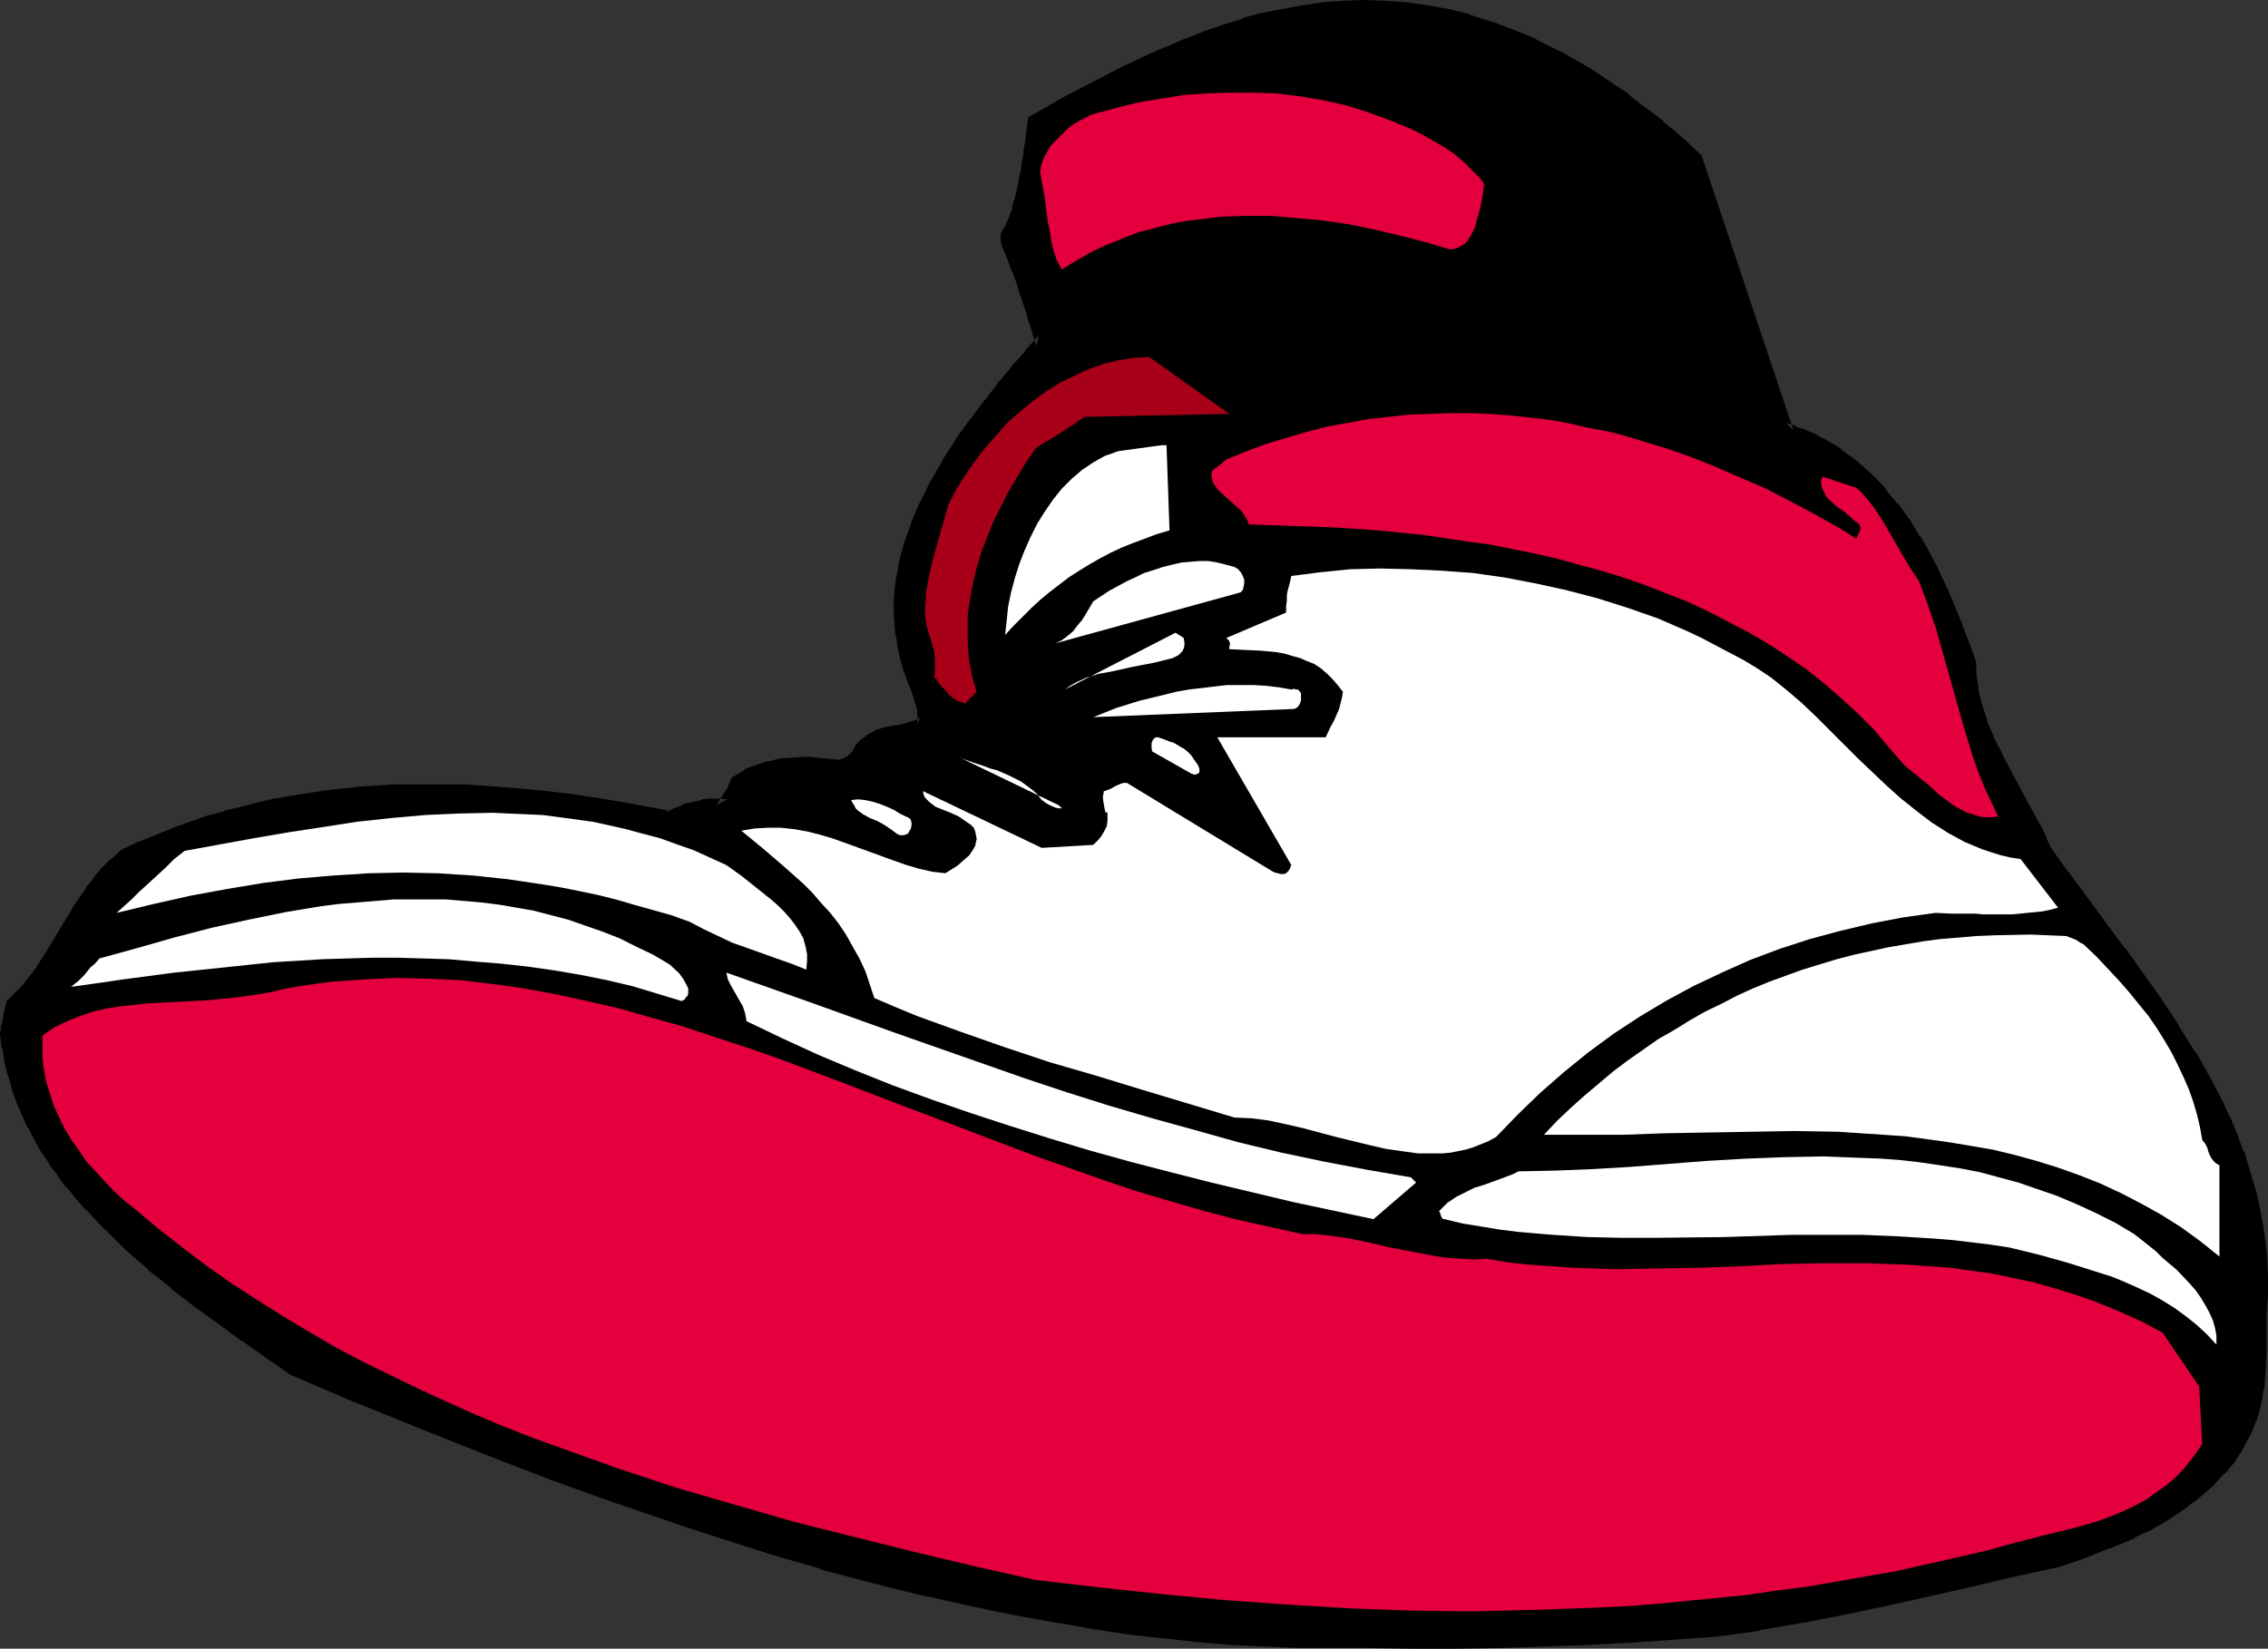 <?xml version="1.0" encoding="UTF-8" standalone="no"?>
<svg
   version="1.0"
   width="129.766mm"
   height="94.349mm"
   id="svg21"
   sodipodi:docname="Sneaker 16.wmf"
   xmlns:inkscape="http://www.inkscape.org/namespaces/inkscape"
   xmlns:sodipodi="http://sodipodi.sourceforge.net/DTD/sodipodi-0.dtd"
   xmlns="http://www.w3.org/2000/svg"
   xmlns:svg="http://www.w3.org/2000/svg">
  <rect width="100%" height="100%" fill="#333333" stroke="none"/>
  <sodipodi:namedview
     id="namedview21"
     pagecolor="#ffffff"
     bordercolor="#000000"
     borderopacity="0.25"
     inkscape:showpageshadow="2"
     inkscape:pageopacity="0.0"
     inkscape:pagecheckerboard="0"
     inkscape:deskcolor="#d1d1d1"
     inkscape:document-units="mm" />
  <defs
     id="defs1">
    <pattern
       id="WMFhbasepattern"
       patternUnits="userSpaceOnUse"
       width="6"
       height="6"
       x="0"
       y="0" />
  </defs>
  <path
     style="fill:#000000;fill-opacity:1;fill-rule:evenodd;stroke:none"
     d="m 224.624,26.983 -0.162,2.1 -0.323,1.777 -0.162,1.777 -0.323,1.616 -0.162,1.616 -0.323,1.293 -0.323,1.454 -0.162,1.131 -0.485,2.262 -0.485,1.939 -0.485,1.616 -0.323,1.293 -0.323,1.131 -0.485,0.808 -0.323,0.808 -0.162,0.485 -0.323,0.485 -0.162,0.162 -0.162,0.485 v 0.485 0.323 l 0.162,0.323 0.162,0.485 0.162,0.646 0.323,0.808 0.485,0.969 0.485,1.293 0.485,1.616 0.808,1.616 0.646,2.262 0.323,1.131 0.97,2.585 0.485,1.454 0.323,1.616 0.646,1.616 0.485,1.777 0.646,1.939 -3.07,3.393 -2.909,3.393 -3.07,3.716 -3.07,3.878 -2.909,4.039 -2.909,4.039 -2.747,4.201 -2.424,4.363 -2.101,4.362 -1.939,4.524 -0.808,2.262 -0.808,2.262 -0.646,2.262 -0.485,2.262 -0.323,2.424 -0.323,2.262 -0.162,2.262 -0.162,2.262 0.162,2.424 0.323,2.262 0.323,2.262 0.646,2.424 0.485,2.1 0.646,2.1 0.808,2.1 0.808,1.777 0.485,1.777 0.485,1.939 0.162,1.777 -0.162,0.808 -0.162,0.969 -0.646,0.485 -0.808,0.485 -1.616,0.485 -1.778,0.485 -1.778,0.323 -1.939,0.323 -1.778,0.646 -0.808,0.323 -0.808,0.646 -0.808,0.485 -0.646,0.808 -0.646,0.808 -0.485,0.969 -0.808,0.646 -0.646,0.646 -0.808,0.485 -0.97,0.485 -0.808,0.162 -0.97,0.162 -3.394,-0.485 -3.07,-0.162 h -2.747 l -2.586,0.323 -2.424,0.485 -2.424,0.646 -2.101,0.969 -2.101,1.293 -0.485,1.131 -0.646,1.131 -0.485,0.485 -0.162,0.485 -0.162,0.323 -0.646,0.808 -0.646,1.131 -1.778,-0.162 h -1.616 l -1.454,0.162 -1.454,0.323 -1.293,0.323 -1.454,0.485 -1.454,0.646 -0.808,0.323 -0.97,0.323 -7.595,-1.454 -7.434,-1.293 -7.595,-0.969 -7.272,-0.969 -7.595,-0.646 -7.272,-0.323 -7.434,-0.162 -7.272,0.162 -7.272,0.485 -7.272,0.646 -7.272,1.131 -3.555,0.646 -3.555,0.808 -3.717,0.969 -3.555,0.969 -3.555,0.969 -3.555,1.293 -3.717,1.131 -3.394,1.454 -3.717,1.454 -3.555,1.616 -1.939,1.777 -1.778,1.939 -1.778,1.939 -1.454,2.1 -1.454,2.1 -1.454,2.1 -2.586,4.201 -2.424,4.362 -2.747,4.039 -1.454,1.939 -1.454,1.939 -1.616,1.777 -1.778,1.616 -0.485,2.1 -0.323,1.777 -0.162,0.646 -0.162,0.646 v 0.323 0.162 l 0.323,2.908 0.485,2.908 0.646,2.908 0.808,2.747 1.131,2.747 1.131,2.747 1.131,2.585 1.454,2.585 1.454,2.424 1.616,2.585 1.778,2.262 1.778,2.424 1.939,2.424 1.939,2.262 4.202,4.362 4.525,4.362 4.686,4.201 5.01,3.878 5.01,3.878 5.01,3.878 5.171,3.716 5.01,3.393 5.01,3.555 13.736,5.817 14.059,5.817 14.221,5.655 14.221,5.332 14.382,5.332 14.544,4.847 14.544,4.847 7.272,2.1 7.434,2.1 7.272,2.1 7.434,1.939 7.272,1.777 7.434,1.616 7.272,1.616 7.434,1.454 7.272,1.293 7.434,1.131 7.272,1.131 7.272,0.969 7.434,0.646 7.272,0.646 7.272,0.485 7.272,0.162 7.11,0.162 7.272,-0.162 10.019,0.162 h 9.696 l 9.534,-0.162 9.534,-0.162 9.211,-0.485 9.05,-0.485 18.422,-1.293 4.848,-0.646 4.686,-0.646 9.373,-1.616 9.211,-1.777 9.211,-1.939 17.776,-4.039 9.05,-2.1 8.888,-1.939 5.818,-1.939 5.656,-2.1 2.747,-1.131 2.586,-1.293 2.747,-1.293 2.586,-1.454 2.424,-1.454 2.424,-1.616 2.262,-1.616 2.262,-1.777 1.939,-1.939 1.939,-1.939 1.778,-2.1 1.454,-2.262 1.293,-2.1 1.131,-2.262 0.808,-2.1 0.646,-2.1 0.485,-2.1 0.323,-1.939 0.323,-2.1 0.162,-2.1 v -4.039 -4.039 l 0.162,-4.039 0.323,-4.201 v -3.555 l -0.323,-3.393 -0.162,-3.393 -0.485,-3.393 -0.646,-3.393 -0.646,-3.231 -0.97,-3.231 -0.97,-3.07 -0.97,-3.231 -1.293,-3.07 -1.131,-3.07 -1.454,-3.07 -1.454,-2.908 -1.616,-2.908 -3.232,-5.817 -3.555,-5.655 -3.717,-5.655 -7.918,-11.149 -8.242,-10.825 -4.04,-5.494 -3.878,-5.494 -1.131,-2.585 -1.131,-2.424 -2.586,-4.847 -2.747,-4.847 -2.586,-4.847 -1.131,-2.424 -1.293,-2.424 -0.97,-2.585 -0.97,-2.747 -0.808,-2.585 -0.646,-2.908 -0.323,-2.908 -0.323,-3.07 -1.293,-3.716 -1.293,-3.716 -1.616,-3.878 -1.616,-3.716 -1.778,-3.878 -1.939,-3.716 -2.101,-3.555 -2.262,-3.555 -2.424,-3.231 -2.586,-3.231 -2.747,-2.908 -3.07,-2.747 -1.616,-1.131 -1.616,-1.293 -1.778,-1.131 -1.778,-0.969 -1.778,-0.969 -1.939,-0.808 -1.939,-0.808 -2.101,-0.646 -19.554,-58.975 -2.586,-2.262 -2.586,-2.262 -2.586,-2.262 -2.586,-1.939 -2.424,-1.939 -2.424,-1.939 -2.586,-1.777 -2.424,-1.616 -2.424,-1.454 -2.424,-1.616 -4.848,-2.585 -4.848,-2.424 -4.686,-2.1 -4.686,-1.777 -4.525,-1.293 -4.525,-1.131 -4.525,-0.969 -4.363,-0.485 -4.525,-0.485 h -4.363 l -4.202,0.162 -4.363,0.323 -4.202,0.485 -4.363,0.808 -4.202,0.969 -4.04,1.131 -4.202,1.293 -4.202,1.454 -4.04,1.454 -4.04,1.777 -4.202,1.777 -4.04,1.939 -4.04,2.1 -8.08,4.201 z"
     id="path1" />
  <path
     style="fill:#000000;fill-opacity:1;fill-rule:evenodd;stroke:none"
     d="m 222.361,25.367 -0.485,3.393 -0.162,1.777 v -0.162 l -0.323,1.777 -0.162,1.616 v 0 l -0.323,1.616 v 0 l -0.162,1.454 -0.323,1.293 v 0 l -0.162,1.131 v 0 l -0.485,2.262 -0.485,1.939 v -0.162 l -0.485,1.616 h 0.162 l -0.485,1.293 v -0.162 l -0.323,1.131 v -0.162 l -0.323,0.808 v 0 l -0.323,0.646 v 0 l -0.162,0.485 v -0.162 l -0.162,0.485 v -0.162 l -0.162,0.323 -0.162,0.162 -0.485,0.969 v 1.454 l 0.162,0.646 v 0.162 l 0.162,0.323 v 0.162 l 0.162,0.485 v 0 l 0.323,0.646 v 0 l 0.323,0.808 v 0 l 0.485,1.131 -0.162,-0.323 0.485,1.293 v 0.162 l 0.646,1.454 v 0 l 0.646,1.777 v -0.162 l 0.646,2.1 v 0.162 l 1.778,5.17 v 0 l 0.323,1.454 0.162,0.162 0.485,1.616 v -0.162 l 0.485,1.939 v 0 l 0.646,1.777 0.485,-2.262 -2.909,3.231 v 0.162 l -3.07,3.393 v 0.162 l -3.07,3.555 v 0.162 l -3.07,3.878 -2.909,3.878 -0.162,0.162 -2.909,4.039 v 0.162 l -2.747,4.201 v 0.162 l -2.424,4.201 -0.162,0.162 -2.101,4.362 -0.162,0.162 -1.939,4.524 v 0.162 l -0.808,2.262 v 0 l -0.808,2.262 v 0.162 l -0.646,2.262 -0.485,2.262 v 0.323 l -0.485,2.262 v 0.162 l -0.323,2.262 v 0.162 l -0.162,2.262 v 0.162 2.262 0.162 l 0.162,2.424 v 0 l 0.162,2.424 0.162,0.162 0.323,2.262 v 0.162 l 0.485,2.262 v 0.162 l 0.646,2.1 v 0.162 l 0.808,2.1 v 0.162 l 0.808,1.939 v 0 l 0.646,1.939 v -0.162 l 0.485,1.777 v -0.162 l 0.485,1.777 -0.162,-0.323 0.162,1.777 v -0.485 0.969 -0.323 l -0.162,0.969 0.97,-1.616 -0.646,0.646 0.162,-0.323 -0.808,0.485 0.485,-0.162 -1.616,0.485 h 0.162 l -1.778,0.485 h 0.162 l -1.778,0.323 h -0.162 l -1.778,0.323 h -0.162 l -2.101,0.646 -0.97,0.646 h -0.162 l -0.808,0.485 -0.162,0.162 -0.808,0.646 -0.323,0.162 -0.97,0.969 -0.646,1.131 0.162,-0.162 -0.646,0.969 0.323,-0.323 -0.808,0.646 h 0.162 l -0.808,0.646 0.323,-0.323 -0.808,0.485 0.323,-0.162 -0.808,0.323 h 0.323 l -0.97,0.162 h 0.646 -0.97 0.485 l -3.394,-0.323 h -0.162 l -3.07,-0.323 h -0.162 l -2.909,0.162 v 0 l -2.586,0.162 h -0.323 l -2.586,0.646 h -0.162 l -2.262,0.646 -0.323,0.162 -2.262,0.808 -0.323,0.323 -2.747,1.616 -0.808,1.939 0.162,-0.162 -0.646,1.131 0.323,-0.485 -0.646,0.808 -0.323,0.646 0.162,-0.323 -0.162,0.485 v -0.162 l -0.646,0.808 v 0.162 l -0.646,1.131 2.262,-1.293 -1.778,-0.162 h -2.101 l -1.454,0.162 -0.323,0.162 -1.293,0.323 h -0.162 l -1.293,0.323 h -0.323 l -1.293,0.485 v 0.162 l -1.454,0.485 -0.323,0.162 -0.808,0.323 0.323,-0.162 -0.97,0.323 h 1.293 l -7.595,-1.454 -7.595,-1.293 v 0 l -7.434,-1.131 h -0.162 l -7.272,-0.808 h -0.162 l -7.595,-0.646 v 0 l -7.272,-0.485 h -0.162 -7.272 -0.162 -7.272 -0.162 l -7.272,0.485 h -0.162 l -7.272,0.808 v 0 l -7.272,1.131 v 0 l -3.717,0.646 h -0.162 l -3.555,0.808 v 0 l -3.555,0.969 -3.717,0.808 v 0.162 l -3.717,0.969 v 0 l -3.717,1.293 -3.555,1.293 v 0 l -3.555,1.454 -3.555,1.454 h -0.162 l -3.878,1.777 -2.262,2.1 h -0.162 l -1.939,1.939 -0.162,0.162 -1.616,1.939 v 0.162 l -1.616,1.939 v 0.162 l -1.454,2.1 v 0 l -1.454,2.1 v 0.162 l -2.586,4.201 4.202,2.585 v 0 l 2.586,-4.201 v 0 l 1.454,-2.1 v 0.162 l 1.454,-2.1 h -0.162 l 1.616,-2.1 -0.162,0.162 1.778,-1.939 -0.162,0.162 1.778,-1.939 -0.162,0.162 1.939,-1.777 -0.485,0.323 3.555,-1.616 -0.162,0.162 3.555,-1.454 3.555,-1.454 h -0.162 l 3.717,-1.293 3.555,-1.131 h -0.162 l 3.555,-1.131 v 0.162 l 3.555,-0.969 3.555,-0.969 v 0 l 3.555,-0.808 h -0.162 l 3.717,-0.485 v 0 l 7.11,-1.131 v 0 l 7.11,-0.808 v 0 l 7.272,-0.323 v 0 l 7.272,-0.162 h -0.162 l 7.272,0.162 v 0 l 7.434,0.323 h -0.162 l 7.434,0.646 v 0 l 7.434,0.808 h -0.162 l 7.434,1.131 v -0.162 l 7.595,1.293 8.242,1.616 1.454,-0.485 0.323,-0.162 0.808,-0.323 h -0.323 l 1.616,-0.485 v 0 l 1.293,-0.485 h -0.162 l 1.293,-0.323 v 0 l 1.293,-0.323 h -0.323 1.454 -0.162 1.616 -0.323 l 3.394,0.162 1.454,-2.424 v 0.162 l 0.646,-0.808 v 0 l 0.162,-0.485 0.162,-0.162 0.162,-0.485 -0.162,0.485 0.485,-0.808 0.808,-1.293 v -0.162 l 0.485,-1.131 -0.97,1.131 2.101,-1.293 -0.323,0.162 2.101,-0.969 -0.323,0.162 2.424,-0.808 -0.162,0.162 2.424,-0.485 h -0.323 l 2.586,-0.162 h -0.162 2.909 -0.323 l 3.07,0.162 h -0.162 l 3.555,0.323 1.454,-0.162 1.131,-0.323 h 0.323 l 0.97,-0.323 0.323,-0.323 0.97,-0.485 0.97,-0.969 v 0 l 0.646,-0.808 0.323,-0.162 0.646,-0.969 0.162,-0.162 0.485,-0.969 -0.485,0.646 0.808,-0.808 -0.162,0.162 0.646,-0.485 -0.162,0.162 0.808,-0.485 h -0.162 l 0.808,-0.485 -0.323,0.323 1.778,-0.646 h -0.323 l 1.939,-0.323 h -0.162 l 1.939,-0.323 h 0.162 l 1.778,-0.485 h 0.162 l 1.778,-0.646 1.131,-0.485 0.162,-0.323 1.454,-0.969 0.323,-1.939 0.162,-0.323 v -0.808 -0.485 l -0.162,-1.616 v -0.485 l -0.485,-1.777 v -0.162 l -0.646,-1.777 v -0.323 l -0.808,-1.777 v 0 l -0.646,-1.939 v 0.162 l -0.646,-2.1 v 0 l -0.485,-2.1 v 0 l -0.646,-2.262 v 0.162 l -0.323,-2.262 v 0.162 l -0.162,-2.424 v 0.162 l -0.162,-2.262 v 0.162 -2.424 0.162 l 0.162,-2.262 v 0.162 l 0.323,-2.262 v 0 l 0.323,-2.262 v 0.162 l 0.646,-2.262 0.485,-2.262 v 0.162 l 0.646,-2.262 v 0 l 0.808,-2.262 v 0.162 l 1.939,-4.363 v 0 l 2.101,-4.362 v 0.162 l 2.424,-4.362 v 0 l 2.586,-4.201 v 0.162 l 2.909,-4.039 h -0.162 l 3.07,-4.039 2.909,-3.878 v 0.162 l 3.07,-3.716 -0.162,0.162 3.07,-3.555 v 0 l 3.878,-4.363 -0.97,-3.231 v 0 l -0.485,-1.777 v -0.162 l -0.646,-1.616 0.162,0.162 -0.485,-1.616 v -0.162 l -1.778,-5.17 v 0 l -0.808,-2.1 V 58.975 l -0.646,-1.777 v 0 l -0.646,-1.454 h 0.162 l -0.485,-1.293 -0.162,-0.162 -0.323,-0.969 v 0.162 l -0.323,-0.808 v -0.162 l -0.323,-0.646 v 0.162 l -0.162,-0.485 v 0 -0.323 0.162 -0.323 0.646 -0.485 l -0.323,1.293 0.323,-0.485 -0.162,0.162 0.162,-0.323 0.162,-0.162 0.162,-0.323 0.162,-0.162 0.162,-0.485 v -0.162 l 0.323,-0.646 h 0.162 l 0.323,-0.969 v -0.162 l 0.485,-1.131 v -0.162 l 0.323,-1.293 v 0 l 0.485,-1.616 v 0 l 0.485,-1.939 0.485,-2.262 v 0 l 0.323,-1.293 V 38.939 l 0.162,-1.293 0.323,-1.454 v 0 l 0.162,-1.616 h 0.162 l 0.162,-1.616 0.323,-1.777 v 0 l 0.162,-1.939 0.323,-1.939 -1.293,1.939 z"
     id="path2" />
  <path
     style="fill:#000000;fill-opacity:1;fill-rule:evenodd;stroke:none"
     d="m 13.09,200.675 v 0 l -2.586,4.362 v 0 l -2.586,4.039 0.162,-0.162 -1.454,1.939 v 0 l -1.454,1.777 H 5.333 l -1.616,1.616 v 0 l -2.262,2.262 -0.646,2.585 v 0 l -0.323,1.939 v -0.162 l -0.162,0.646 -0.162,0.485 v 0.485 L 0.323,222.003 0.162,222.811 0,223.295 v 0.323 l 0.323,2.908 0.162,0.162 0.485,2.908 v 0.162 l 0.646,2.747 0.162,0.162 0.808,2.908 v 0.162 l 0.97,2.585 v 0.162 l 1.131,2.585 0.162,0.323 1.131,2.585 h 0.162 l 1.293,2.585 v 0 l 1.454,2.585 0.162,0.162 1.616,2.424 v 0.162 l 1.778,2.262 v 0.162 l 1.778,2.424 h 0.162 l 1.939,2.424 v 0 l 1.939,2.262 h 0.162 l 4.202,4.524 h 0.162 l 4.363,4.362 0.162,0.162 4.686,4.039 v 0.162 l 5.01,3.878 v 0.162 l 5.01,3.878 v 0 l 5.171,3.716 5.01,3.716 h 0.162 l 5.01,3.555 5.333,3.716 13.898,5.978 h 0.162 l 13.898,5.655 14.221,5.655 v 0 l 14.221,5.494 v 0 l 14.382,5.17 h 0.162 l 14.544,5.009 v 0 l 14.544,4.686 7.272,2.262 h 0.162 l 7.272,2.1 v 0.162 l 7.434,1.939 v 0 l 7.434,1.939 7.272,1.777 h 0.162 l 7.272,1.616 v 0 l 7.434,1.616 7.272,1.454 h 0.162 l 7.272,1.293 h 0.162 l 7.272,1.293 v 0 l 7.434,1.131 v 0 l 7.272,0.808 h 0.162 l 7.272,0.808 v 0 l 7.434,0.646 v 0 l 7.272,0.323 v 0 l 7.272,0.323 h 0.162 7.11 7.272 l 10.019,0.162 h 9.696 l 9.696,-0.162 9.373,-0.323 v 0 l 9.211,-0.323 9.211,-0.485 h 0.162 l 18.261,-1.293 h 0.162 l 4.848,-0.646 v 0 l 4.686,-0.646 0.162,-0.162 9.373,-1.616 h 0.162 l 9.05,-1.777 9.211,-1.939 v 0 l 17.938,-4.039 8.888,-2.1 v 0 l 8.888,-1.939 h 0.323 l 5.818,-1.939 v 0 l 5.656,-2.262 h 0.162 l 2.747,-1.131 2.747,-1.131 v -0.162 l 2.747,-1.293 h 0.162 l 2.586,-1.454 2.424,-1.454 0.162,-0.162 2.424,-1.616 v 0 l 2.262,-1.777 h 0.162 l 2.101,-1.777 0.162,-0.162 2.101,-1.777 v -0.162 l 1.939,-2.1 h 0.162 l 1.778,-2.1 0.162,-0.162 1.454,-2.262 0.162,-0.162 1.131,-2.1 0.162,-0.323 1.131,-2.1 v -0.162 l 0.808,-2.1 0.162,-0.162 0.646,-2.1 v -0.162 l 0.485,-2.1 v -0.162 l 0.323,-2.1 h 0.162 l 0.162,-2.1 v -0.162 l 0.162,-2.1 v 0 l 0.162,-4.201 v -4.039 0.162 -4.201 0.162 l 0.323,-4.201 v -3.716 l -0.162,-3.555 v -0.162 l -0.323,-3.393 v 0 l -0.485,-3.393 v -0.162 l -0.646,-3.393 v 0 l -0.646,-3.231 v -0.162 l -0.97,-3.231 v 0 l -0.97,-3.231 v 0 l -0.97,-3.231 h -0.162 l -1.131,-3.07 v -0.162 l -1.293,-3.07 v -0.162 l -1.454,-2.908 v -0.162 l -1.454,-2.908 v 0 l -1.616,-3.07 v 0 l -3.232,-5.817 h -0.162 l -3.555,-5.655 v -0.162 l -3.717,-5.655 v 0 l -7.918,-11.149 h -0.162 l -12.12,-16.481 v 0.162 l -3.878,-5.494 0.162,0.323 -1.131,-2.424 V 180.963 l -1.131,-2.424 -0.162,-0.162 -2.586,-4.686 -2.586,-4.847 -2.586,-4.847 v 0 l -1.131,-2.424 v 0.162 l -1.293,-2.585 0.162,0.162 -1.131,-2.585 v 0.162 l -0.808,-2.747 v 0.162 l -0.808,-2.747 v 0.162 l -0.646,-2.747 0.162,0.162 -0.485,-2.908 v 0.162 l -0.162,-3.393 -1.454,-4.039 v 0 l -1.454,-3.716 v -0.162 l -1.616,-3.878 v 0 l -1.616,-3.878 v 0 l -6.302,-1.616 1.778,3.716 h -0.162 l 1.778,3.878 v -0.162 l 1.454,3.878 v -0.162 l 1.293,3.878 v -0.162 l 1.454,3.716 -0.162,-0.646 0.162,3.07 v 0.162 l 0.485,3.07 v 0.162 l 0.646,2.747 v 0.162 l 0.808,2.747 v 0.162 l 0.97,2.585 v 0.162 l 1.131,2.585 v 0 l 1.293,2.585 v 0 l 1.131,2.424 v 0.162 l 2.747,4.847 2.586,4.686 2.586,4.847 v 0 l 1.131,2.424 v -0.162 l 1.131,2.747 4.04,5.817 h 0.162 l 12.282,16.481 -0.162,-0.162 7.918,11.149 v -0.162 l 3.717,5.655 v 0 l 3.555,5.655 v 0 l 3.232,5.817 v -0.162 l 1.454,2.908 v 0 l 1.454,2.908 v 0 l 1.454,3.07 -0.162,-0.162 1.293,3.07 v 0 l 1.131,3.07 v -0.162 l 1.131,3.231 v -0.162 l 0.808,3.07 v 0 l 0.808,3.231 v -0.162 l 0.808,3.231 v 0 l 0.646,3.231 h -0.162 l 0.485,3.393 v -0.162 l 0.323,3.393 v -0.162 l 0.162,3.555 v -0.162 3.555 -0.162 l -0.323,4.201 v 0 4.201 0 4.039 0 l -0.162,4.039 v 0 l -0.162,1.939 v -0.162 l -0.162,2.1 v -0.162 l -0.323,2.1 v -0.162 l -0.485,2.1 v -0.162 l -0.646,2.1 v -0.162 l -0.808,1.939 h 0.162 l -1.131,2.1 0.162,-0.162 -1.293,2.1 0.162,-0.162 -1.616,2.262 0.162,-0.162 -1.778,2.1 0.162,-0.162 -1.939,2.1 0.162,-0.162 -2.101,1.939 0.162,-0.162 -2.262,1.777 0.162,-0.162 -2.262,1.777 h 0.162 l -2.424,1.454 h 0.162 l -2.586,1.293 -2.586,1.454 h 0.162 l -2.747,1.293 h 0.162 l -2.586,1.131 -2.909,1.293 h 0.162 l -5.656,2.1 0.162,-0.162 -5.818,1.939 h 0.323 l -8.888,1.939 h -0.162 l -8.888,2.1 -17.938,4.039 v 0 l -9.05,1.939 -9.211,1.777 h 0.162 l -9.534,1.616 0.162,-0.162 -4.686,0.808 v 0 l -4.848,0.646 h 0.162 L 352.126,350.131 h 0.162 l -9.211,0.646 -9.211,0.323 v 0 l -9.373,0.323 -9.534,0.162 v 0 h -9.696 l -10.019,-0.162 h -7.272 -7.11 v 0 l -7.272,-0.323 h 0.162 l -7.272,-0.323 v 0 l -7.272,-0.646 v 0 l -7.272,-0.808 v 0 l -7.272,-0.808 v 0 l -7.272,-1.131 v 0 l -7.434,-1.131 h 0.162 l -7.434,-1.293 h 0.162 l -7.434,-1.454 -7.272,-1.616 v 0 l -7.272,-1.616 v 0 l -7.434,-1.939 -7.272,-1.777 v 0 l -7.272,-2.1 v 0.162 l -7.434,-2.262 h 0.162 l -7.272,-2.1 -14.706,-4.686 h 0.162 l -14.544,-5.009 v 0 l -14.382,-5.17 v 0 l -14.221,-5.494 v 0 l -14.059,-5.655 -14.059,-5.655 h 0.162 l -13.898,-5.817 0.485,0.162 -5.01,-3.555 -5.01,-3.393 v 0 l -5.171,-3.716 -5.01,-3.716 v 0 l -5.01,-3.878 v 0 l -4.848,-3.878 v 0 l -4.686,-4.201 0.162,0.162 -4.525,-4.362 h 0.162 l -4.363,-4.362 h 0.162 l -1.939,-2.262 v 0 l -1.939,-2.262 v 0.162 l -1.778,-2.424 v 0 l -1.616,-2.262 v 0 l -1.616,-2.424 h 0.162 l -1.454,-2.424 v 0 l -1.454,-2.585 v 0.162 l -1.131,-2.585 v 0.162 L 8.242,236.544 v 0 l -0.97,-2.585 v 0.162 l -0.808,-2.908 0.162,0.162 -0.808,-2.747 v 0.162 L 5.333,225.881 h 0.162 l -0.485,-2.908 v 0.323 -0.162 l -0.162,0.808 0.323,-0.646 v -0.808 0.323 l 0.162,-0.646 v -0.162 l 0.485,-1.777 v 0 l 0.323,-1.939 -0.646,1.293 1.778,-1.777 v -0.162 l 1.616,-1.616 0.162,-0.162 1.454,-1.939 h 0.162 l 1.454,-1.939 0.162,-0.162 2.586,-4.201 v -0.162 l 2.424,-4.201 z"
     id="path3" />
  <path
     style="fill:#000000;fill-opacity:1;fill-rule:evenodd;stroke:none"
     d="m 421.129,127.32 -1.778,-3.716 v -0.162 l -1.939,-3.716 v 0 l -2.101,-3.716 h -0.162 l -2.101,-3.555 -0.162,-0.162 -2.424,-3.393 h -0.162 l -2.586,-3.07 v -0.323 l -2.909,-2.908 -0.162,-0.162 -2.909,-2.585 -0.162,-0.162 -1.778,-1.293 -1.616,-1.131 V 97.106 l -1.778,-1.131 h -0.162 l -1.778,-1.131 h -0.162 l -1.778,-0.969 v 0 l -1.939,-0.808 -0.162,-0.162 -2.101,-0.646 v -0.162 l -2.101,-0.646 1.616,1.616 -19.877,-59.459 -3.07,-2.908 v 0 l -2.586,-2.262 -2.586,-2.1 v -0.162 l -2.586,-1.939 -2.586,-1.939 v 0 l -2.424,-1.939 v -0.162 l -2.586,-1.616 v 0 l -2.586,-1.777 v 0 l -2.424,-1.616 v 0 l -2.424,-1.454 v 0 l -4.848,-2.747 h -0.162 l -4.848,-2.424 V 8.402 l -4.848,-1.939 v 0 l -4.686,-1.777 h -0.162 l -4.525,-1.454 -0.162,-0.162 -4.525,-1.131 h -0.162 l -4.525,-0.808 h -0.162 l -4.363,-0.646 h -0.162 l -4.525,-0.323 v 0 L 295.081,0 h -0.162 l -4.363,0.162 h -0.162 l -4.202,0.323 h -0.162 l -4.202,0.646 h -0.162 l -4.202,0.808 h -0.162 l -4.202,0.808 h -0.162 l -4.202,1.131 v 0.162 l -4.202,1.293 v 0 l -4.202,1.454 v 0 l -4.04,1.616 h -0.162 l -4.04,1.777 h -0.162 l -4.04,1.777 v 0 l -4.04,1.939 h -0.162 l -4.04,2.1 v 0 l -8.08,4.201 h -0.162 l -9.05,5.17 3.555,3.878 8.08,-4.524 h -0.162 l 8.242,-4.363 -0.162,0.162 4.04,-2.1 v 0 l 4.04,-1.939 v 0.162 l 4.04,-1.939 v 0 l 4.04,-1.616 h -0.162 l 4.202,-1.616 h -0.162 l 4.202,-1.293 v 0 l 4.04,-1.454 V 8.887 l 4.202,-1.131 h -0.162 l 4.202,-0.969 h -0.162 l 4.202,-0.808 v 0.162 l 4.202,-0.646 h -0.162 l 4.363,-0.323 h -0.162 l 4.363,-0.162 h -0.162 l 4.363,0.162 h -0.162 l 4.525,0.323 h -0.162 l 4.363,0.646 -0.162,-0.162 4.525,0.969 h -0.162 l 4.525,1.131 -0.162,-0.162 4.686,1.454 h -0.162 l 4.686,1.777 h -0.162 l 4.686,1.939 h -0.162 l 4.848,2.424 -0.162,-0.162 4.848,2.747 v -0.162 l 2.424,1.616 h -0.162 l 2.424,1.616 v -0.162 l 2.424,1.616 v 0 l 2.586,1.777 h -0.162 l 2.424,1.777 v 0 l 2.586,1.939 2.586,2.1 -0.162,-0.162 2.586,2.1 2.586,2.262 h -0.162 l 2.586,2.424 -0.646,-1.131 20.038,60.106 3.232,1.131 -0.162,-0.162 2.101,0.808 h -0.162 l 1.778,0.808 v 0 l 1.778,0.969 h -0.162 l 1.778,0.969 v -0.162 l 1.616,1.131 v 0 l 1.616,1.131 1.616,1.293 -0.162,-0.162 2.909,2.747 v -0.162 l 2.747,2.908 -0.162,-0.162 2.586,3.231 v -0.162 l 2.424,3.393 -0.162,-0.162 2.262,3.393 h -0.162 l 2.101,3.555 v 0 l 1.939,3.716 v -0.162 z"
     id="path4" />
  <path
     style="fill:#a80019;fill-opacity:1;fill-rule:evenodd;stroke:none"
     d="m 265.832,89.512 -17.291,-12.28 -3.232,0.162 -3.232,0.485 -3.394,0.808 -3.232,1.131 -3.07,1.454 -3.07,1.454 -3.07,1.939 -2.909,2.1 -2.747,2.262 -2.747,2.424 -2.424,2.747 -2.424,2.747 -2.262,2.908 -2.101,3.07 -1.939,3.07 -1.616,3.231 -1.939,6.786 -0.97,3.393 -0.808,3.07 -0.646,3.07 -0.485,2.747 v 1.293 l -0.162,1.293 v 1.131 1.131 l 0.162,1.454 0.323,1.454 0.485,1.454 0.485,1.616 0.485,1.777 0.162,1.777 v 1.939 0.969 l -0.162,0.969 0.485,0.323 0.485,0.808 0.646,0.808 0.808,0.808 0.808,0.969 0.97,0.808 1.131,0.646 0.646,0.162 0.808,0.323 v -0.162 l 0.162,-0.162 0.808,-0.808 0.808,-0.808 0.323,-0.323 0.323,-0.323 -0.97,-3.231 -0.646,-3.393 -0.323,-3.393 v -3.393 -3.231 l 0.485,-3.393 0.646,-3.393 0.808,-3.393 0.97,-3.231 1.293,-3.393 1.293,-3.231 1.616,-3.231 1.616,-3.231 1.939,-3.231 1.939,-3.231 2.101,-3.07 0.97,-0.646 0.808,-0.485 1.616,-0.969 1.293,-0.808 1.293,-0.808 2.262,-1.454 2.262,-1.616 z"
     id="path5" />
  <path
     style="fill:#e3003d;fill-opacity:1;fill-rule:evenodd;stroke:none"
     d="m 314.312,33.123 -2.262,-1.454 -2.262,-1.293 -2.262,-1.293 -2.262,-1.131 -4.686,-1.939 -4.848,-1.777 -4.686,-1.454 -5.01,-1.131 -4.848,-0.808 -5.171,-0.646 -5.01,-0.162 h -4.848 l -5.171,0.162 -4.848,0.323 -5.01,0.808 -4.848,0.808 -4.686,1.131 -4.686,1.293 -1.131,0.323 -1.131,0.646 -1.293,0.646 -1.131,0.646 -1.131,0.808 -0.97,0.969 -0.97,0.969 -0.97,0.969 -0.97,0.969 -0.646,1.131 -0.646,1.131 -0.485,1.131 -0.323,1.131 -0.162,1.131 0.162,0.969 0.162,1.131 0.323,1.616 0.323,1.616 0.162,1.454 0.162,1.293 0.323,2.585 0.485,2.262 0.323,2.1 0.485,2.1 0.646,1.939 1.131,2.1 2.262,-1.454 2.262,-1.293 2.262,-1.293 2.424,-1.131 2.424,-0.969 2.424,-0.969 2.424,-0.969 5.01,-1.293 2.586,-0.646 2.586,-0.485 2.586,-0.323 5.333,-0.646 5.333,-0.162 h 5.333 l 5.494,0.485 5.494,0.485 5.656,0.808 5.494,1.131 5.494,1.293 5.656,1.454 5.494,1.616 0.97,-0.162 0.808,-0.323 0.808,-0.485 0.808,-0.485 0.485,-0.808 0.485,-0.646 0.485,-0.969 0.485,-0.969 0.485,-1.939 0.646,-2.262 0.485,-2.585 0.323,-2.424 -0.323,-0.646 -0.485,-0.646 -0.808,-0.808 -0.808,-0.808 -1.939,-1.939 z"
     id="path6" />
  <path
     style="fill:#e3003d;fill-opacity:1;fill-rule:evenodd;stroke:none"
     d="m 401.414,105.508 -7.272,-2.424 -0.323,0.808 v 0.808 l 0.162,0.808 0.323,0.646 0.323,0.646 0.323,0.646 1.131,1.131 1.293,1.131 1.454,0.969 1.293,1.131 1.293,1.131 0.323,0.162 0.323,0.323 0.162,0.323 0.162,0.485 -0.162,0.485 -0.162,0.485 -0.323,0.646 -0.323,0.646 -3.878,-2.424 -4.04,-2.262 -3.878,-2.1 -4.04,-2.1 -4.04,-2.1 -4.202,-1.777 -4.04,-1.777 -4.202,-1.777 -4.202,-1.616 -4.202,-1.454 -4.202,-1.293 -4.202,-1.293 -4.202,-1.131 -4.363,-0.808 -4.202,-0.969 -4.363,-0.808 -4.363,-0.485 -4.363,-0.485 -4.363,-0.323 -4.202,-0.162 h -4.525 l -4.202,0.162 -4.525,0.162 -4.363,0.485 -4.363,0.485 -4.363,0.808 -4.525,0.808 -4.363,1.131 -4.363,1.293 -4.363,1.293 -4.363,1.616 -4.363,1.777 -0.97,0.808 -0.97,0.808 -0.485,0.323 -0.323,0.323 -0.323,0.162 v 0 l -0.162,0.969 0.162,0.808 0.162,0.646 0.323,0.646 0.485,0.646 0.485,0.646 1.454,1.293 1.454,1.293 1.454,1.293 0.646,0.646 1.131,1.777 0.323,0.969 9.211,0.323 9.211,0.323 9.534,0.646 9.696,0.969 9.696,1.454 4.848,0.646 9.696,1.939 4.848,1.131 4.686,1.293 4.848,1.293 4.686,1.454 4.686,1.616 4.525,1.777 4.525,1.777 4.525,2.1 4.363,2.262 4.363,2.262 4.202,2.424 4.202,2.747 4.04,2.747 3.878,3.07 3.717,3.231 3.717,3.393 3.555,3.555 3.232,3.878 3.394,3.878 2.586,2.1 2.586,2.1 2.262,2.1 2.424,1.777 1.131,0.808 1.293,0.646 1.131,0.646 1.293,0.323 1.293,0.485 1.293,0.162 h 1.454 l 1.454,-0.162 -1.454,-3.07 -1.454,-3.07 -1.293,-3.231 -1.131,-3.07 -1.939,-6.301 -1.778,-6.301 -1.778,-6.301 -1.778,-6.301 -0.97,-3.393 -1.131,-3.231 -1.131,-3.231 -1.293,-3.393 -1.939,-2.908 -1.616,-2.747 -1.616,-2.747 -1.454,-2.585 -1.454,-2.424 -1.616,-2.424 -1.778,-2.262 -0.97,-1.131 z"
     id="path7" />
  <path
     style="fill:#ffffff;fill-opacity:1;fill-rule:evenodd;stroke:none"
     d="m 382.992,146.548 -2.909,-1.939 -2.909,-1.777 -3.07,-1.616 -3.07,-1.616 -3.07,-1.616 -3.07,-1.454 -6.302,-2.747 -6.464,-2.262 -6.626,-2.1 -6.787,-1.777 -6.626,-1.454 -6.787,-1.293 -6.787,-0.969 -6.626,-0.485 -6.787,-0.323 -6.626,-0.162 -6.464,0.162 -6.464,0.646 -6.302,0.808 -0.323,1.454 -0.485,1.777 -0.162,0.969 v 1.131 l -0.162,1.293 v 1.293 l -12.928,5.494 0.323,0.323 0.323,0.323 0.162,0.646 -0.162,0.646 v 0.485 l 3.232,0.162 3.555,0.162 3.394,0.323 1.778,0.323 1.616,0.485 1.778,0.485 1.454,0.646 1.616,0.646 1.454,0.969 1.293,1.131 1.131,1.131 1.131,1.293 1.131,1.454 -0.162,1.131 -0.323,1.293 -0.323,1.293 -1.131,2.585 -0.646,1.131 -1.131,2.424 H 263.246 l 15.998,27.629 -0.323,0.808 -0.323,0.485 -0.485,0.485 -0.485,0.162 h -0.646 l -0.646,-0.162 -0.646,-0.162 -0.646,-0.323 -31.35,-19.066 h -0.646 l -0.646,0.162 -1.131,0.485 -1.131,0.646 -1.293,0.485 h -0.162 v 0.323 l -0.162,0.646 v 0.808 l 0.162,0.969 0.162,0.969 0.162,0.646 v 0.162 l 0.162,0.162 0.162,-0.162 v -0.162 l 0.162,0.485 v 0.808 0.808 l -0.162,1.131 -0.485,0.969 -0.646,1.131 -0.808,0.969 -0.97,0.969 -11.15,0.646 -25.694,-12.28 0.162,0.808 0.323,0.646 0.485,0.485 0.485,0.485 0.646,0.485 0.646,0.485 1.616,0.646 1.616,0.646 1.778,0.808 1.616,1.131 0.97,0.646 0.646,0.646 0.323,0.808 0.162,0.808 0.162,0.808 -0.162,0.646 -0.162,0.808 -0.323,0.646 -0.97,1.454 -1.293,1.131 -1.293,1.131 -1.293,0.808 -1.293,0.808 -2.747,-0.323 -2.909,-0.646 -2.747,-0.808 -2.747,-0.969 -5.333,-1.939 -5.333,-1.939 -2.747,-0.969 -2.747,-0.808 -2.586,-0.646 -2.747,-0.485 -2.909,-0.323 h -2.747 l -2.909,0.162 -2.909,0.485 4.525,3.716 4.525,3.878 4.363,3.878 1.939,1.939 1.939,2.262 1.939,2.1 1.778,2.262 1.616,2.424 1.454,2.585 1.454,2.585 1.293,2.747 0.97,2.908 0.97,2.908 4.525,1.939 4.686,1.939 9.373,3.393 9.696,3.393 9.696,3.231 10.019,2.908 10.019,3.07 19.877,5.978 3.717,0.162 3.717,0.485 3.717,0.808 3.555,0.808 7.272,1.939 7.272,1.777 3.555,0.808 3.394,0.485 3.555,0.485 h 3.555 1.616 l 1.778,-0.162 1.616,-0.323 1.616,-0.323 1.616,-0.485 1.616,-0.646 1.616,-0.646 1.778,-0.969 4.686,-4.847 4.848,-4.686 5.171,-4.524 5.171,-4.201 5.494,-4.039 5.656,-3.716 5.656,-3.393 5.979,-3.231 6.141,-2.908 6.141,-2.747 6.464,-2.424 6.464,-2.1 6.626,-1.777 6.787,-1.616 6.787,-1.293 6.949,-0.969 3.555,0.162 h 3.394 1.778 l 1.616,0.162 h 3.232 3.07 l 3.232,-0.323 3.232,-0.323 1.616,-0.323 1.778,-0.485 -8.08,-10.502 -2.101,-0.323 -2.101,-0.485 -2.101,-0.646 -1.939,-0.646 -1.939,-0.808 -1.939,-0.808 -3.555,-1.939 -3.555,-2.262 -3.394,-2.585 -3.232,-2.585 -3.07,-2.747 -6.302,-5.978 -3.07,-3.07 -3.07,-3.07 -2.909,-2.908 -3.232,-3.07 -3.232,-2.747 z"
     id="path8" />
  <path
     style="fill:#ffffff;fill-opacity:1;fill-rule:evenodd;stroke:none"
     d="m 450.54,204.23 -0.646,-0.323 -0.97,-0.646 -2.101,-0.808 -3.878,-0.162 -3.878,-0.162 -7.757,0.162 -3.878,0.162 -3.878,0.323 -3.878,0.323 -3.717,0.485 -7.595,1.293 -3.717,0.808 -3.717,0.808 -3.717,0.969 -3.717,1.131 -3.717,1.131 -3.555,1.293 -3.555,1.293 -3.555,1.454 -3.555,1.616 -3.394,1.777 -3.394,1.616 -3.394,1.939 -3.394,2.1 -3.394,1.939 -3.232,2.262 -3.232,2.262 -3.232,2.424 -3.07,2.585 -3.07,2.585 -3.07,2.747 -2.909,2.747 -2.909,3.07 h 4.202 4.363 8.726 l 8.888,-0.323 9.211,-0.162 9.373,-0.162 9.373,-0.162 9.534,0.162 9.696,0.646 4.686,0.323 4.848,0.646 4.686,0.646 4.848,0.808 4.686,0.808 4.686,1.131 4.686,1.293 4.686,1.454 4.525,1.616 4.525,1.777 4.525,2.1 4.363,2.262 4.363,2.424 4.363,2.747 4.202,3.07 4.04,3.231 v -19.712 l -0.808,-0.485 -0.485,-0.485 -0.485,-0.646 -0.323,-0.646 -0.162,-0.323 -0.162,-0.485 -0.162,-0.646 -0.485,-0.969 -0.646,-0.808 -0.485,-2.747 -0.646,-2.747 -0.808,-2.747 -0.97,-2.747 -1.131,-2.585 -1.293,-2.747 -1.293,-2.585 -1.616,-2.747 -1.616,-2.585 -1.778,-2.585 -2.101,-2.585 -2.101,-2.585 -2.262,-2.585 -2.424,-2.585 -2.424,-2.585 z"
     id="path9" />
  <path
     style="fill:#ffffff;fill-opacity:1;fill-rule:evenodd;stroke:none"
     d="m 251.126,96.298 -9.373,1.293 -1.293,0.485 -1.454,0.485 -2.586,1.454 -2.424,1.616 -2.262,1.939 -2.101,2.1 -1.939,2.424 -1.778,2.585 -1.616,2.585 -1.454,2.908 -1.293,2.908 -1.131,2.908 -0.97,3.07 -0.808,3.07 -0.646,3.07 -0.323,3.231 -0.323,2.908 1.778,-1.939 1.939,-1.939 1.939,-1.939 1.939,-1.777 1.939,-1.616 2.101,-1.616 2.101,-1.616 2.262,-1.454 2.101,-1.293 2.262,-1.293 2.424,-1.293 2.424,-1.131 2.424,-0.969 2.586,-0.969 2.586,-0.969 2.747,-0.808 -0.646,-18.419 z"
     id="path10" />
  <path
     style="fill:#ffffff;fill-opacity:1;fill-rule:evenodd;stroke:none"
     d="m 266.963,122.635 -1.778,-0.485 -1.939,-0.485 -1.939,-0.323 h -1.939 l -1.939,0.162 -1.939,0.162 -2.101,0.485 -1.939,0.485 -1.939,0.646 -2.101,0.646 -1.939,0.969 -1.778,0.808 -3.878,2.1 -3.394,2.262 -1.616,2.747 -0.808,1.293 -0.97,1.131 -0.97,1.293 -1.131,0.969 -1.293,0.969 -1.293,0.646 39.915,-10.987 0.485,-0.485 0.162,-0.646 0.162,-0.808 v -0.808 l -0.323,-0.808 -0.323,-0.646 -0.646,-0.808 z"
     id="path11" />
  <path
     style="fill:#ffffff;fill-opacity:1;fill-rule:evenodd;stroke:none"
     d="m 279.244,149.133 -2.747,-0.485 -2.747,-0.323 -2.747,-0.162 h -2.909 -2.747 l -2.747,0.323 -2.747,0.323 -2.747,0.323 -2.747,0.485 -2.586,0.646 -5.333,1.293 -5.171,1.616 -4.848,1.939 43.47,-1.777 0.646,-0.323 0.485,-0.646 0.323,-0.808 v -0.808 -0.808 l -0.485,-0.646 -0.162,-0.162 h -0.485 l -0.323,-0.162 z"
     id="path12" />
  <path
     style="fill:#ffffff;fill-opacity:1;fill-rule:evenodd;stroke:none"
     d="m 254.197,136.853 -23.917,12.28 1.131,-0.808 1.131,-0.646 2.424,-1.131 2.586,-0.808 2.747,-0.485 2.909,-0.646 1.454,-0.323 1.616,-0.323 3.394,-0.646 1.939,-0.485 1.939,-0.485 0.646,-0.323 0.646,-0.323 0.485,-0.485 0.323,-0.323 0.323,-0.646 0.162,-0.646 v -0.646 l -0.162,-0.969 z"
     id="path13" />
  <path
     style="fill:#ffffff;fill-opacity:1;fill-rule:evenodd;stroke:none"
     d="m 461.529,266.92 -4.04,-2.424 -4.202,-2.1 -4.202,-1.939 -4.202,-1.777 -4.202,-1.454 -4.202,-1.454 -4.202,-1.131 -4.202,-1.131 -4.202,-0.808 -4.202,-0.646 -4.363,-0.646 -4.202,-0.485 -4.202,-0.323 -4.202,-0.162 -8.403,-0.323 -8.403,0.162 -8.403,0.323 -8.403,0.485 -8.242,0.646 -8.242,0.646 -8.242,0.485 -8.08,0.323 -7.918,0.162 -1.293,0.646 -1.293,0.485 -2.586,0.969 -2.262,0.808 -2.101,0.646 -1.939,0.969 -1.939,0.969 -0.97,0.646 -0.97,0.646 -0.808,0.808 -0.97,0.969 v 0.162 l 0.162,0.162 0.162,0.646 0.323,0.646 0.323,0.162 h 0.162 l 4.04,0.969 4.04,0.646 3.878,0.646 3.878,0.485 3.717,0.323 3.878,0.323 7.434,0.485 7.434,0.162 h 7.434 l 14.706,-0.162 14.706,-0.485 h 7.434 7.757 l 7.595,0.323 7.918,0.485 4.04,0.323 4.04,0.485 4.04,0.485 4.202,0.646 6.626,1.616 6.302,1.777 6.141,1.939 3.07,0.969 2.747,1.131 2.909,1.293 2.747,1.293 2.586,1.454 2.586,1.616 2.424,1.777 2.262,1.777 2.262,2.1 2.101,2.262 v -1.939 l -0.323,-1.777 -0.485,-1.616 -0.808,-1.777 -0.808,-1.454 -0.97,-1.616 -1.131,-1.616 -1.293,-1.454 -2.747,-2.908 -3.07,-2.585 -1.454,-1.454 -1.616,-1.293 z"
     id="path14" />
  <path
     style="fill:#ffffff;fill-opacity:1;fill-rule:evenodd;stroke:none"
     d="m 255.974,161.897 -0.646,-0.323 -0.485,-0.323 -1.131,-0.646 -0.646,-0.162 -0.808,-0.323 -0.808,-0.323 -0.97,-0.323 h -0.485 l -0.323,0.162 -0.323,0.323 -0.162,0.323 -0.162,0.485 v 0.485 0.646 l 0.162,0.646 8.565,4.847 0.646,0.162 0.485,-0.162 0.323,-0.162 0.162,-0.162 v -0.323 -0.485 l -0.323,-0.808 -0.808,-1.131 -0.646,-0.969 -0.808,-0.808 z"
     id="path15" />
  <path
     style="fill:#e3003d;fill-opacity:1;fill-rule:evenodd;stroke:none"
     d="m 467.67,288.248 -4.525,-2.424 -4.686,-2.1 -4.686,-1.939 -4.525,-1.616 -4.686,-1.454 -4.525,-1.293 -4.525,-0.969 -4.525,-0.969 -4.686,-0.646 -4.525,-0.646 -4.525,-0.323 -4.525,-0.323 -4.525,-0.162 -4.525,-0.162 h -9.05 l -9.05,0.162 -9.05,0.485 -9.05,0.323 -9.05,0.162 -9.211,0.162 -4.525,-0.162 -4.525,-0.162 -4.686,-0.323 -4.525,-0.323 -4.686,-0.485 -4.686,-0.808 -2.747,0.162 -2.586,-0.162 -2.747,-0.162 -2.586,-0.323 -5.171,-0.969 -5.01,-0.969 -4.848,-1.131 -4.848,-0.969 -2.262,-0.323 -2.424,-0.323 -2.262,-0.162 h -2.424 l -7.272,-1.616 -7.272,-1.616 -7.272,-1.939 -7.272,-2.1 -7.11,-2.1 -7.11,-2.424 -14.221,-5.009 -14.059,-5.332 -14.059,-5.332 -13.898,-5.332 -13.736,-5.17 -6.949,-2.424 -6.949,-2.262 -6.787,-2.262 -6.949,-1.939 -6.787,-1.939 -6.949,-1.616 -6.787,-1.454 -6.949,-1.293 -6.949,-0.969 -6.787,-0.808 -6.949,-0.323 -6.949,-0.162 -6.949,0.323 -6.949,0.485 -3.555,0.485 -3.394,0.485 -3.555,0.646 -3.394,0.808 -3.232,0.485 -3.394,0.485 -6.464,0.646 -6.302,0.323 -6.302,0.323 -3.07,0.323 -3.07,0.323 -3.07,0.485 -2.747,0.646 -2.909,0.969 -2.747,1.131 -2.747,1.293 -2.586,1.777 v 2.424 2.585 l 0.323,2.585 0.485,2.585 0.808,2.424 0.808,2.585 1.131,2.424 1.131,2.424 1.454,2.424 1.616,2.262 1.616,2.424 1.939,2.1 1.939,2.1 1.939,2.1 2.262,2.1 2.262,1.777 5.171,4.363 5.171,4.039 5.333,4.039 5.494,3.878 5.494,3.555 5.656,3.555 5.656,3.393 5.818,3.393 5.818,3.07 5.979,2.908 5.979,2.908 5.979,2.747 6.141,2.747 6.141,2.585 6.141,2.424 6.302,2.262 6.302,2.262 6.302,2.262 12.766,4.201 12.766,3.716 12.928,3.716 12.928,3.231 12.928,3.231 12.928,3.07 12.928,2.908 13.898,1.616 13.574,1.454 13.574,1.293 13.574,0.969 13.413,0.808 13.413,0.485 13.251,0.162 13.251,-0.323 13.251,-0.485 6.626,-0.323 6.464,-0.485 6.464,-0.646 6.626,-0.646 6.464,-0.646 6.464,-0.969 6.464,-0.808 6.464,-1.131 6.464,-1.131 6.464,-1.131 6.464,-1.454 12.766,-2.908 6.464,-1.777 6.302,-1.616 5.979,-1.454 2.909,-0.808 2.747,-0.808 2.586,-0.969 2.747,-1.131 2.424,-1.131 2.424,-1.293 2.262,-1.616 2.262,-1.616 2.101,-1.777 2.101,-2.262 1.778,-2.262 1.778,-2.585 -0.646,-12.441 z"
     id="path16" />
  <path
     style="fill:#ffffff;fill-opacity:1;fill-rule:evenodd;stroke:none"
     d="m 228.987,174.177 -22.786,-10.987 0.97,0.485 1.131,0.485 2.262,0.808 2.424,0.808 1.293,0.485 1.293,0.323 2.586,1.131 1.293,0.646 1.293,0.646 1.131,0.808 1.293,0.969 1.131,0.969 0.97,1.293 0.323,0.162 0.323,0.323 1.131,0.646 1.131,0.485 0.646,0.162 h 0.808 z"
     id="path17" />
  <path
     style="fill:#ffffff;fill-opacity:1;fill-rule:evenodd;stroke:none"
     d="m 195.859,176.601 -1.293,-0.646 -1.293,-0.808 -1.454,-0.646 -1.616,-0.646 -1.616,-0.485 -1.454,-0.323 -1.616,-0.162 -1.454,0.162 0.323,0.646 0.323,0.485 0.323,0.646 0.485,0.485 1.131,0.808 1.454,0.808 1.616,0.646 1.454,0.808 1.454,0.969 1.293,0.969 0.646,0.323 h 0.485 0.485 l 0.323,-0.162 0.485,-0.162 0.162,-0.323 0.485,-0.808 0.162,-0.969 -0.162,-0.808 -0.162,-0.323 -0.323,-0.162 -0.162,-0.162 z"
     id="path18" />
  <path
     style="fill:#ffffff;fill-opacity:1;fill-rule:evenodd;stroke:none"
     d="m 305.1,254.641 -9.373,-1.616 -9.373,-1.777 -9.211,-1.939 -9.373,-2.262 -9.211,-2.585 -9.373,-2.585 -9.373,-2.747 -9.211,-2.908 -9.211,-3.07 -9.211,-3.231 -18.422,-6.463 -18.422,-6.625 -18.261,-6.463 0.323,1.454 0.646,1.293 0.646,1.131 0.646,1.131 0.646,1.131 0.646,1.131 0.485,1.454 0.162,0.808 0.162,0.969 7.757,3.716 7.757,3.555 8.08,3.393 8.08,3.231 8.403,3.07 8.403,2.908 8.403,2.747 8.726,2.747 8.565,2.585 8.726,2.424 8.726,2.262 8.888,2.262 17.614,4.201 17.453,3.716 9.211,-7.917 z"
     id="path19" />
  <path
     style="fill:#ffffff;fill-opacity:1;fill-rule:evenodd;stroke:none"
     d="m 157.075,187.103 -3.555,-1.616 -3.555,-1.616 -3.717,-1.293 -3.555,-1.293 -3.717,-0.969 -3.555,-0.969 -3.555,-0.808 -3.717,-0.808 -3.555,-0.485 -3.555,-0.485 -3.717,-0.485 -3.555,-0.162 -7.272,-0.323 -7.272,0.162 -7.272,0.323 -7.272,0.646 -7.434,0.808 -7.272,1.131 -7.434,1.131 -7.595,1.293 -15.029,2.747 -2.262,1.777 -1.939,1.939 -1.939,1.777 -1.939,1.777 -1.778,1.616 -1.616,1.616 -1.616,1.454 -1.616,1.454 8.08,-1.939 7.918,-1.777 7.918,-1.454 7.757,-1.293 7.595,-0.969 7.595,-0.646 7.595,-0.485 7.434,-0.162 7.595,0.162 7.595,0.485 7.595,0.808 7.595,1.131 3.878,0.646 4.04,0.808 3.878,0.808 3.878,0.969 3.878,1.131 4.04,1.131 4.04,1.131 4.04,1.454 3.07,1.616 3.07,1.454 3.07,1.454 3.232,1.131 6.302,2.262 3.232,1.131 3.232,1.293 0.162,-1.777 v -1.616 l -0.323,-1.616 -0.485,-1.777 -0.808,-1.454 -0.97,-1.454 -1.131,-1.454 -1.131,-1.293 -1.293,-1.293 -1.454,-1.293 -3.232,-2.585 -3.232,-2.585 z"
     id="path20" />
  <path
     style="fill:#ffffff;fill-opacity:1;fill-rule:evenodd;stroke:none"
     d="m 144.793,208.592 -3.555,-2.1 -3.717,-1.777 -3.555,-1.777 -3.717,-1.454 -3.717,-1.293 -3.717,-1.293 -3.717,-0.969 -3.717,-0.969 -3.717,-0.646 -3.717,-0.646 -3.878,-0.485 -3.717,-0.323 -3.878,-0.323 H 92.758 88.88 85.002 l -3.717,0.323 -7.918,0.646 -3.878,0.485 -7.757,1.293 -7.918,1.616 -8.08,1.777 -8.08,2.1 -7.918,2.262 -8.242,2.262 -0.97,1.131 -0.97,0.808 -0.646,0.808 -0.646,0.808 -1.293,1.293 -0.808,0.646 -0.808,0.646 5.818,-0.808 5.494,-0.808 10.989,-1.454 10.827,-1.131 10.666,-1.131 10.666,-0.646 5.333,-0.162 5.333,-0.162 h 5.494 l 5.494,0.162 5.494,0.162 5.494,0.485 5.979,0.485 5.818,0.646 5.656,0.808 5.656,0.969 5.656,1.131 5.494,1.293 5.333,1.616 5.333,1.616 0.646,-0.323 0.323,-0.485 0.323,-0.323 0.162,-0.485 v -0.485 -0.646 l -0.485,-0.969 -0.646,-1.131 -0.808,-1.131 z"
     id="path21" />
</svg>
